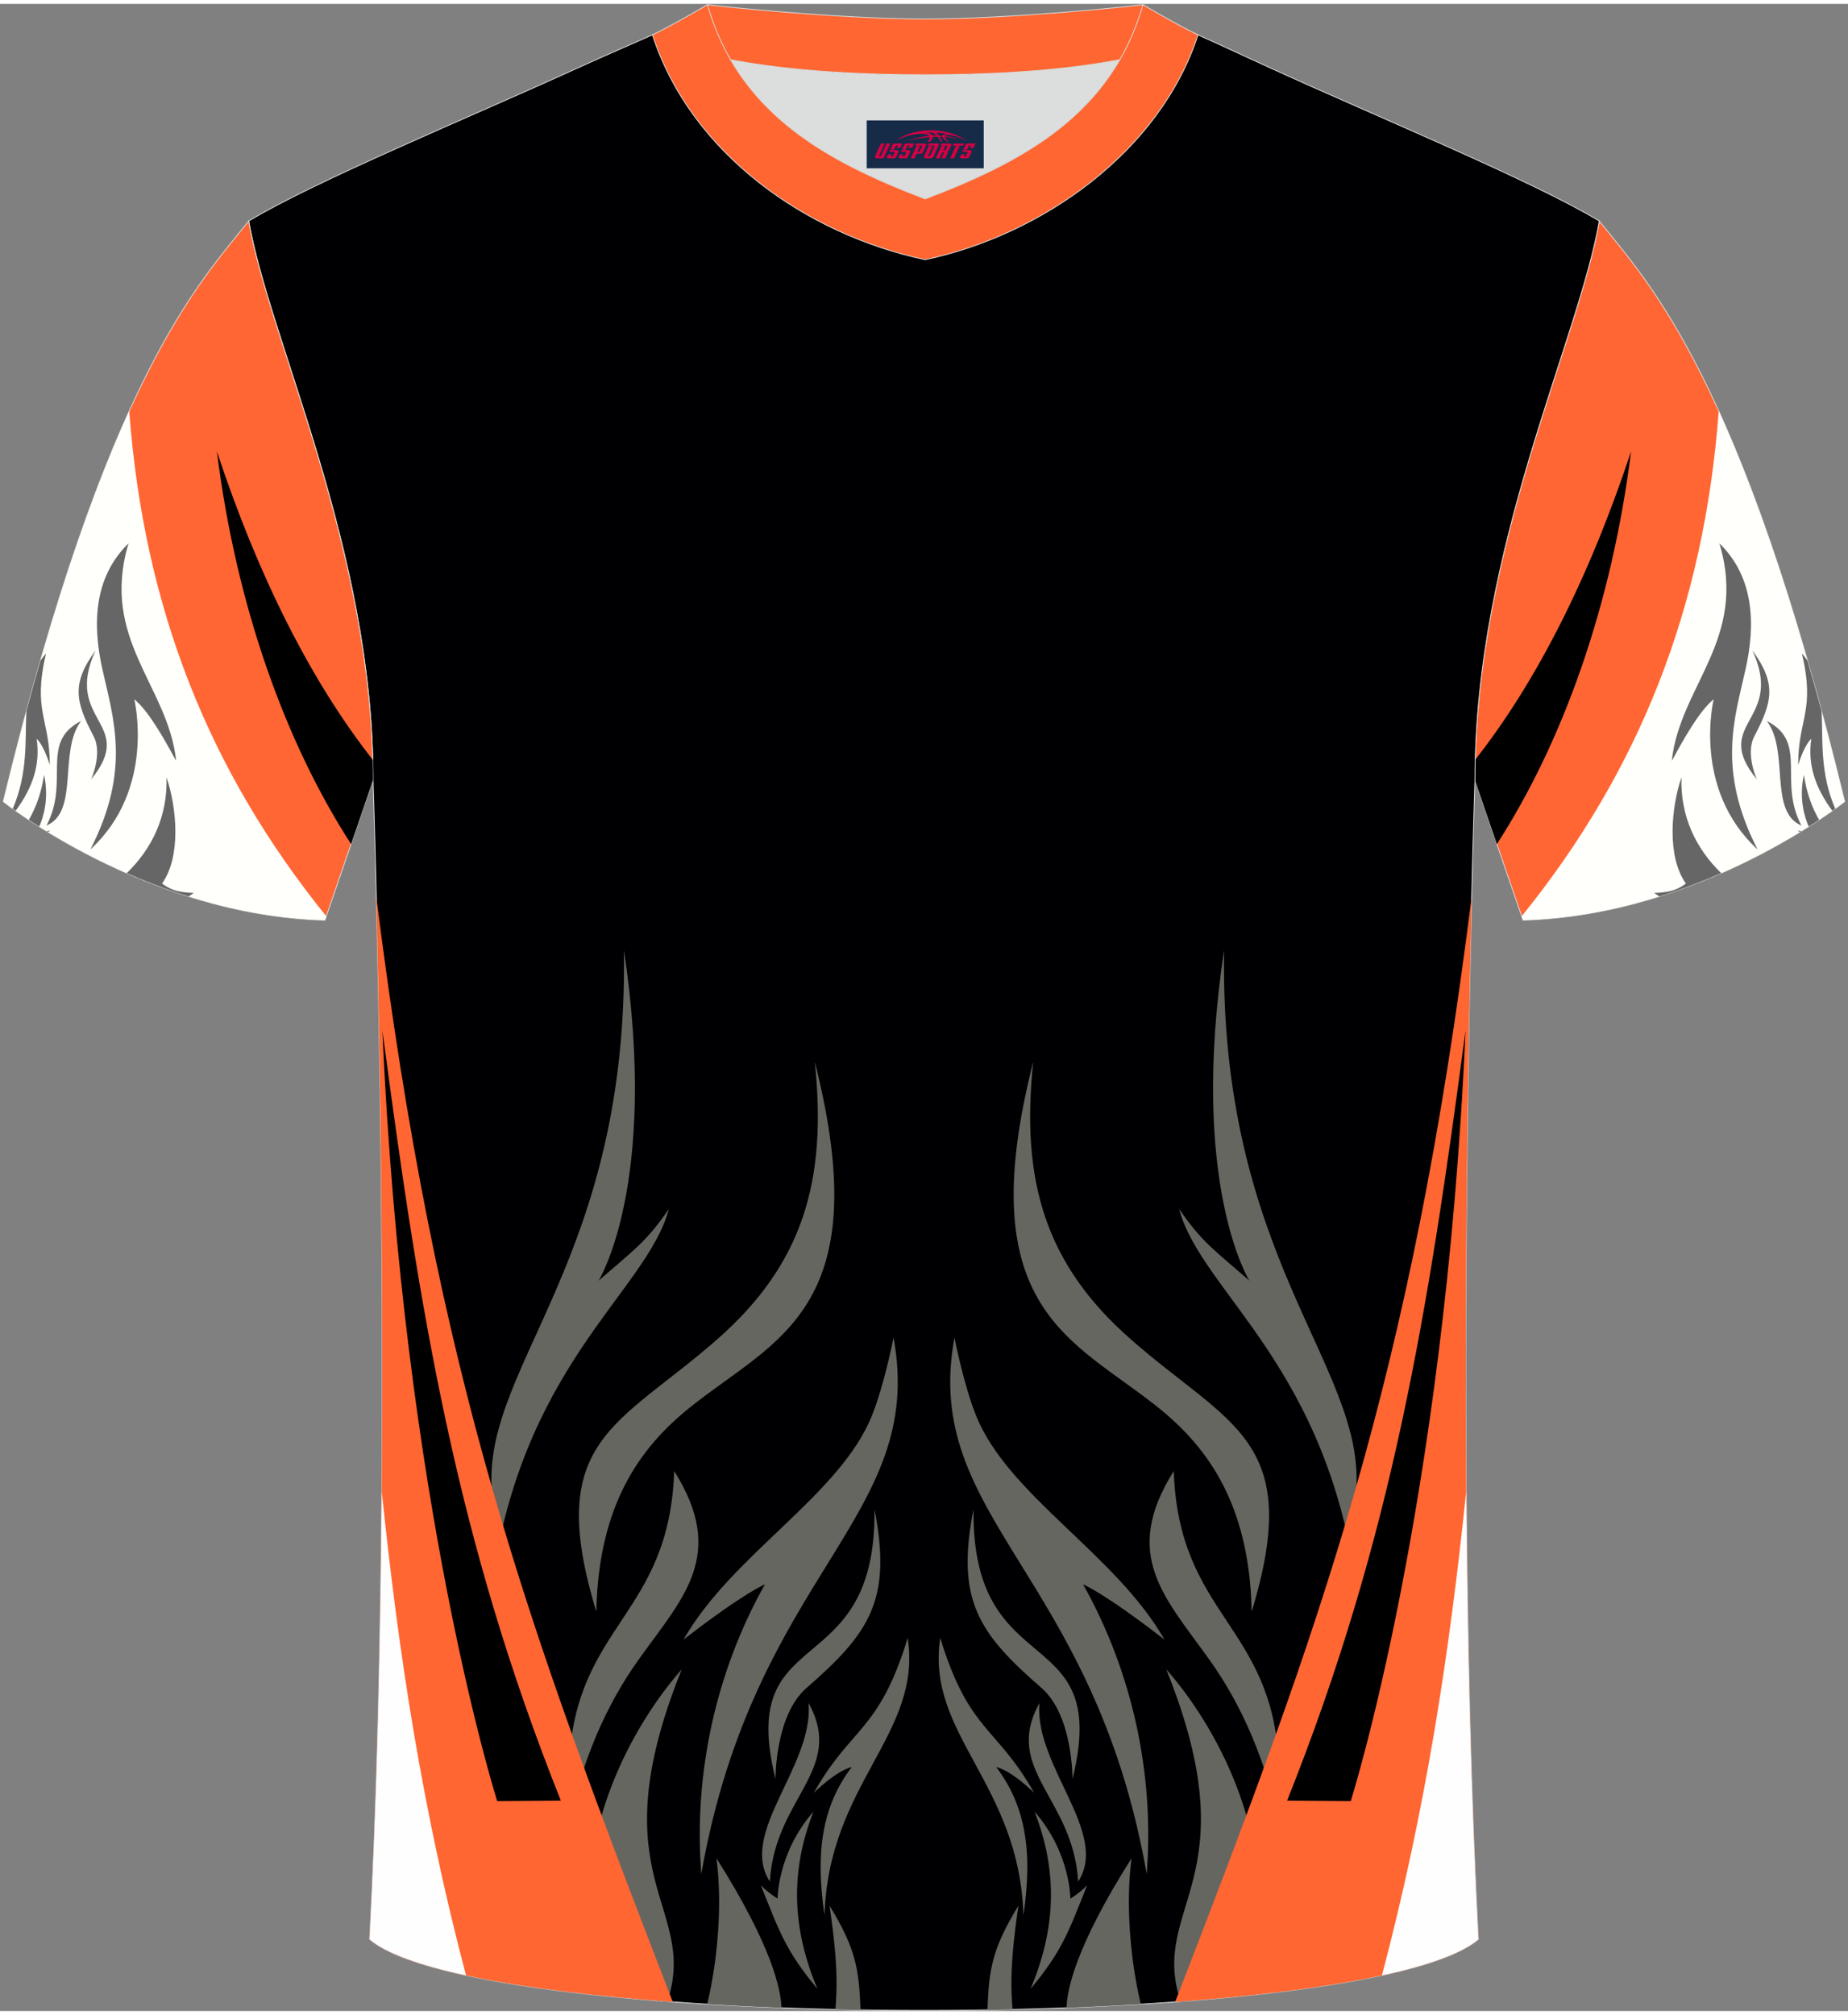 <?xml version="1.0" encoding="utf-8"?>
<!-- Generator: Adobe Illustrator 22.0.0, SVG Export Plug-In . SVG Version: 6.00 Build 0)  -->
<svg xmlns="http://www.w3.org/2000/svg" xmlns:xlink="http://www.w3.org/1999/xlink" version="1.1" id="图层_1" x="0px" y="0px" width="378px" height="412px" viewBox="0 0 379 411.5" enable-background="new 0 0 379 411.5" xml:space="preserve">
<rect x="0" y="0" width="379" height="411.5" fill="#808080" stroke="none"/>
<g>
	<path fill="#FF6633" stroke="#DCDDDD" stroke-width="0.162" stroke-miterlimit="22.926" d="M327.99,44.52   c10.2,12.75,29.25,32.3,50.34,119.02c0,0-29.08,23.29-65.98,24.31c0,0-7.14-20.75-9.86-28.74   C302.49,111.51,323.72,69.19,327.99,44.52z"/>
	<g>
		<path fill="#FFFFFB" d="M352.49,83.46c-3.01,40.42-16.36,73.84-40.42,103.6l0.27,0.79c36.9-1.02,65.98-24.31,65.98-24.31    C369.14,125.77,360.34,100.74,352.49,83.46z"/>
		<path fill="#666666" d="M353,178.22c-5.15-5-8.4-11.57-8.16-19.65c-2.1,6.16-3.05,16.24,0.92,21.78c-2.17,1.6-3.91,1.81-6.51,1.93    c0,0,0.35,0.28,1.07,0.71C344.87,181.56,349.11,179.92,353,178.22L353,178.22z M370.7,134.66c0.95,3.31,1.91,6.75,2.88,10.33    c0.29,5.96-0.37,12.66,2.8,20.02l-0.59,0.43c-3.56-4.84-5.08-9.47-4.32-14.77c0,0-1.34,1.03-2.69,5.37    c0.01-9.66,3.55-10.96,0.77-22.87C369.98,133.65,370.36,134.15,370.7,134.66L370.7,134.66z M373.07,167.29    c-1.56-2.71-2.6-5.76-3.12-9.24c-1.08,4.96,0.21,8.86,0.99,10.62C371.71,168.19,372.42,167.73,373.07,167.29L373.07,167.29z     M369.44,169.61l-0.31,0.19l-0.45-0.31C368.93,169.54,369.18,169.58,369.44,169.61L369.44,169.61z M359.41,132.57    c5,6.86,4.07,10.55,0.37,17.61c-1.87,3.57,0.53,8.82,0.53,8.82C350.77,147.31,366.1,147.2,359.41,132.57L359.41,132.57z     M362.35,147.02c4.69,6.18,0.32,18.58,7.1,21.44C364.59,159.3,370.93,151.39,362.35,147.02L362.35,147.02z M360.46,173.36    c-13.52-12.4-9.01-30.78-9.01-30.78c-3.09,2.46-6.64,9.06-8.59,12.63c1.64-15.44,15.66-24.94,9.77-44.61    c7.19,7,7.4,16.7,5.36,25.82C355.77,146.41,352.05,157.01,360.46,173.36z"/>
		<path d="M334.51,91.75c-3.96,31.69-14.1,59.77-27.53,80.52c-1.71-4.99-3.44-10.03-4.5-13.14c0-1.39,0.02-2.77,0.05-4.14    C314.98,139.16,325.88,117.82,334.51,91.75z"/>
	</g>
	<path fill="#000002" stroke="#DCDDDD" stroke-width="0.162" stroke-miterlimit="22.926" d="M75.81,396.8   c5.36-101,0.7-237.68,0.7-237.68c0-47.62-21.24-89.93-25.5-114.6c13.63-8.23,45.28-21.25,67.14-31.23   c5.55-2.52,11.68-5.18,15.66-6.93c17.52-0.32,25.34,1.25,55.54,1.25h0.31c30.2,0,38.53-1.57,56.04-1.25   c3.98,1.76,9.6,4.41,15.15,6.93c21.87,9.98,53.51,23,67.14,31.23c-4.27,24.67-25.5,66.98-25.5,114.6c0,0-4.66,136.67,0.7,237.68   C280.12,416.24,98.88,416.24,75.81,396.8z"/>
	<g>
		<path fill="#666661" d="M127.96,194.02c0.98,62.6-28.3,84.72-27.15,109.85c-0.23,17.48-0.27,22.75-0.27,22.75    c5.69-47.31,32.05-62.33,36.63-79.54c-4.67,6.77-6.88,8.13-14.42,14.7C122.76,261.77,135.18,242.01,127.96,194.02z"/>
		<path fill="#666661" d="M167.1,216.89c2.59,24.49-2.5,41.55-20.03,56.92c-20.34,17.84-35.55,20.47-24.77,55.8    c0.43-22.04,9.08-33.7,19.06-41.75C158.8,273.8,180.08,267.97,167.1,216.89z"/>
		<path fill="#666661" d="M138.27,300.8c-1.01,29.58-20,31.37-21.53,59.48c-0.64,11.68-0.46,15.19-0.46,15.19    c2.72-15.09,8.2-26.89,14.58-35.86C140.04,326.72,149.15,318.11,138.27,300.8z"/>
		<path fill="#666661" d="M140.18,335.36c10.02-17.57,32.14-29.58,38.69-46.04c2.55-6.42,4.38-15.87,4.38-15.87    c6.82,36.99-28.57,48.08-39.42,109.95c-1.63-20.64,3.06-41.61,13.05-59.38C156.88,324.02,152.68,325.67,140.18,335.36z"/>
		<path fill="#666661" d="M139.82,341.44c-10.09,11.49-19.12,29.56-18.89,47.02l11.04,18.88l2.91,2.05c0.66,0.05,1.33,0.1,2,0.15    C143.38,389.76,122.33,384.75,139.82,341.44z"/>
		<path fill="#666661" d="M146.93,380.18c1.22,9,0.35,20.62-1.89,29.91c4.96,0.3,10.05,0.55,15.22,0.75    C160.18,407.28,158.44,398.36,146.93,380.18z"/>
		<path fill="#666661" d="M165.82,348.35c1.12,12.87-14.42,26.61-7.94,36.6C158.9,367.72,173.4,362.06,165.82,348.35z"/>
		<path fill="#666661" d="M166.91,366.75c7.73-13.68,13.33-12.41,19.25-31.73c3.01,19.76-16.26,29.81-17.06,56.85    c-1.89-12.73-0.58-22.28,5.57-30.37C174.68,361.49,172.11,361.79,166.91,366.75z"/>
		<path fill="#666661" d="M166.82,370.64c-4.86,12.43-4.32,24.1,0.82,36.31c-6.52-7.77-7.92-12.04-11.59-21.22    c1,1.04,2.22,1.97,3.42,2.73C159.47,388.46,159.46,379.01,166.82,370.64z"/>
		<path fill="#666661" d="M170.13,389.92c1.03,7.26,1.86,13.79,1.2,21.26c1.71,0.04,3.43,0.07,5.15,0.1    C176.18,402.97,175.54,398.73,170.13,389.92z"/>
		<path fill="#666661" d="M179.35,308.68c0.39,36.22-28.47,22.47-20.3,55.24c0,0-0.14-13,6.34-18.64    C178.19,334.12,183.01,327.36,179.35,308.68z"/>
		<path fill="#FF6632" d="M77.17,183.05c12.46,99.16,30.7,148.81,60.81,226.58c-30.25-2.2-54.64-6.48-62.18-12.82    C79.79,321.61,78.24,226.67,77.17,183.05z"/>
		<path fill="#000001" d="M78.43,210.47c7.7,58.31,15.1,104.06,36.59,157.89l-13.05,0.1C101.96,368.46,82.71,307.91,78.43,210.47z"/>
		<path fill="#FEFEFE" d="M78.29,304.95c3.46,33.51,8.33,65.33,17.28,99.23c-9.39-2.03-16.34-4.49-19.77-7.38    C77.34,367.77,78.06,335.79,78.29,304.95z"/>
		<path fill="#666661" d="M251.04,194.02c-0.98,62.6,28.3,84.72,27.15,109.85c0.23,17.48,0.27,22.75,0.27,22.75    c-5.69-47.31-32.05-62.33-36.63-79.54c4.67,6.77,6.88,8.13,14.42,14.7C256.23,261.77,243.82,242.01,251.04,194.02z"/>
		<path fill="#666661" d="M211.9,216.89c-2.59,24.49,2.5,41.55,20.03,56.92c20.34,17.84,35.55,20.47,24.77,55.8    c-0.43-22.04-9.08-33.7-19.06-41.75C220.19,273.8,198.9,267.97,211.9,216.89z"/>
		<path fill="#666661" d="M240.72,300.8c1.01,29.58,20,31.37,21.53,59.48c0.64,11.68,0.46,15.19,0.46,15.19    c-2.72-15.09-8.2-26.89-14.58-35.86C238.96,326.72,229.85,318.11,240.72,300.8z"/>
		<path fill="#666661" d="M238.82,335.36c-10.02-17.57-32.14-29.58-38.69-46.04c-2.55-6.42-4.38-15.87-4.38-15.87    c-6.82,36.99,28.57,48.08,39.42,109.95c1.63-20.64-3.06-41.61-13.05-59.38C222.11,324.02,226.32,325.67,238.82,335.36z"/>
		<path fill="#666661" d="M239.18,341.44c10.09,11.49,19.12,29.56,18.89,47.02l-11.04,18.88l-2.91,2.05c-0.66,0.05-1.33,0.1-2,0.15    C235.6,389.76,256.66,384.75,239.18,341.44z"/>
		<path fill="#666661" d="M232.07,380.18c-1.22,9-0.34,20.62,1.89,29.91c-4.96,0.3-10.05,0.55-15.22,0.75    C218.8,407.28,220.54,398.36,232.07,380.18z"/>
		<path fill="#666661" d="M213.18,348.35c-1.12,12.87,14.42,26.61,7.94,36.6C220.1,367.72,205.6,362.06,213.18,348.35z"/>
		<path fill="#666661" d="M212.08,366.75c-7.73-13.68-13.33-12.41-19.25-31.73c-3.01,19.76,16.26,29.81,17.06,56.85    c1.89-12.73,0.58-22.28-5.57-30.37C204.32,361.49,206.88,361.79,212.08,366.75z"/>
		<path fill="#666661" d="M212.18,370.64c4.86,12.43,4.32,24.1-0.82,36.31c6.52-7.77,7.92-12.04,11.59-21.22    c-1,1.04-2.22,1.97-3.42,2.73C219.51,388.46,219.54,379.01,212.18,370.64z"/>
		<path fill="#666661" d="M208.86,389.92c-1.03,7.26-1.86,13.79-1.2,21.26c-1.71,0.04-3.43,0.07-5.15,0.1    C202.82,402.97,203.46,398.73,208.86,389.92z"/>
		<path fill="#666661" d="M199.65,308.68c-0.39,36.22,28.47,22.47,20.3,55.24c0,0,0.14-13-6.34-18.64    C200.8,334.12,195.97,327.36,199.65,308.68z"/>
		<path fill="#FF6632" d="M301.82,183.05c-12.46,99.16-30.7,148.81-60.81,226.58c30.25-2.2,54.64-6.48,62.18-12.82    C299.19,321.61,300.76,226.67,301.82,183.05z"/>
		<path fill="#000001" d="M300.56,210.47c-7.7,58.31-15.1,104.06-36.59,157.89l13.05,0.1C277.02,368.46,296.28,307.91,300.56,210.47    z"/>
		<path fill="#FEFEFE" d="M300.7,304.95c-3.46,33.51-8.33,65.34-17.28,99.24c9.39-2.03,16.34-4.49,19.77-7.38    C301.64,367.77,300.93,335.78,300.7,304.95z"/>
	</g>
	<path fill="#DCDDDD" d="M149.83,11.44c8.45,14.62,23.39,22.27,39.92,28.55c16.55-6.29,31.48-13.92,39.92-28.56   c-8.65,1.66-21.45,3.09-39.92,3.09C171.29,14.53,158.49,13.1,149.83,11.44z"/>
	<path fill="#FF6631" stroke="#DCDDDD" stroke-width="0.162" stroke-miterlimit="22.926" d="M189.75,3.1   c-17.29,0-41.78-2.53-44.66-2.93c0,0-5.53,4.46-11.29,6.19c0,0,11.78,8.17,55.95,8.17s55.95-8.17,55.95-8.17   c-5.76-1.72-11.29-6.19-11.29-6.19C231.52,0.57,207.04,3.1,189.75,3.1z"/>
	<path fill="#FF6631" stroke="#DCDDDD" stroke-width="0.162" stroke-miterlimit="22.926" d="M189.75,52.45   c23.96-5.08,48.15-22.11,55.95-46.09c-4.43-2.13-11.29-6.19-11.29-6.19c-6.4,22.33-24.3,32.08-44.66,39.82   c-20.33-7.73-38.27-17.52-44.66-39.82c0,0-6.86,4.05-11.29,6.19C141.71,30.71,165.4,47.29,189.75,52.45z"/>
	
	<path fill="#FF6633" stroke="#DCDDDD" stroke-width="0.162" stroke-miterlimit="22.926" d="M51,44.52   C40.8,57.28,21.75,76.83,0.66,163.55c0,0,29.08,23.29,65.98,24.31c0,0,7.14-20.75,9.86-28.74C76.5,111.51,55.27,69.19,51,44.52z"/>
	<g>
		<path fill="#FFFFFB" d="M26.5,83.46c3.01,40.42,16.36,73.84,40.42,103.6l-0.27,0.79c-36.9-1.02-65.98-24.31-65.98-24.31    C9.85,125.77,18.65,100.74,26.5,83.46z"/>
		<path fill="#666666" d="M25.99,178.22c5.15-5,8.4-11.57,8.16-19.65c2.1,6.16,3.05,16.24-0.92,21.78c2.17,1.6,3.91,1.81,6.51,1.93    c0,0-0.35,0.28-1.07,0.71C34.12,181.56,29.87,179.92,25.99,178.22L25.99,178.22z M8.29,134.66c-0.95,3.31-1.91,6.75-2.88,10.33    c-0.29,5.96,0.37,12.66-2.8,20.02l0.59,0.43c3.56-4.84,5.08-9.47,4.32-14.77c0,0,1.34,1.03,2.69,5.37    c-0.01-9.66-3.55-10.96-0.77-22.87C9.01,133.65,8.63,134.15,8.29,134.66L8.29,134.66z M5.92,167.29c1.56-2.71,2.6-5.76,3.12-9.24    c1.08,4.96-0.21,8.86-0.99,10.62C7.28,168.19,6.57,167.73,5.92,167.29L5.92,167.29z M9.55,169.61l0.31,0.19l0.45-0.31    C10.06,169.54,9.81,169.58,9.55,169.61L9.55,169.61z M19.58,132.57c-5,6.86-4.07,10.55-0.37,17.61c1.87,3.57-0.53,8.82-0.53,8.82    C28.21,147.31,12.89,147.2,19.58,132.57L19.58,132.57z M16.63,147.02c-4.69,6.18-0.32,18.58-7.1,21.44    C14.4,159.3,8.06,151.39,16.63,147.02L16.63,147.02z M18.53,173.36c13.52-12.4,9.01-30.78,9.01-30.78    c3.09,2.46,6.64,9.06,8.59,12.63c-1.64-15.44-15.66-24.94-9.77-44.61c-7.19,7-7.4,16.7-5.36,25.82    C23.22,146.41,26.94,157.01,18.53,173.36z"/>
		<path d="M44.48,91.75c3.96,31.69,14.1,59.77,27.53,80.52c1.71-4.99,3.44-10.03,4.5-13.14c0-1.39-0.02-2.77-0.05-4.14    C64.01,139.16,53.1,117.82,44.48,91.75z"/>
	</g>
</g>
<g id="tag_logo">
	<rect y="23.89" fill="#162B48" width="24" height="9.818" x="177.75"/>
	<g>
		<path fill="#D30044" d="M193.71,27.08l0.005-0.011c0.131-0.311,1.085-0.262,2.351,0.071c0.715,0.24,1.44,0.54,2.193,0.9    c-0.218-0.147-0.447-0.289-0.682-0.42l0.011,0.005l-0.011-0.005c-1.478-0.845-3.218-1.418-5.1-1.62    c-1.282-0.115-1.658-0.082-2.411-0.055c-2.449,0.142-4.68,0.905-6.458,2.095c1.26-0.638,2.722-1.075,4.195-1.336    c1.467-0.18,2.476-0.033,2.771,0.344c-1.691,0.175-3.469,0.633-4.555,1.075c1.156-0.338,2.967-0.665,4.647-0.813    c0.016,0.251-0.115,0.567-0.415,0.96h0.475c0.376-0.382,0.584-0.725,0.595-1.004c0.333-0.022,0.66-0.033,0.971-0.033    C192.54,27.52,192.75,27.87,192.95,28.26h0.262c-0.125-0.344-0.295-0.687-0.518-1.036c0.207,0,0.393,0.005,0.567,0.011    c0.104,0.267,0.496,0.66,1.058,1.025h0.245c-0.442-0.365-0.753-0.753-0.835-1.004c1.047,0.065,1.696,0.224,2.885,0.513    C195.53,27.34,194.79,27.17,193.71,27.08z M191.27,26.99c-0.164-0.295-0.655-0.485-1.402-0.551    c0.464-0.033,0.922-0.055,1.364-0.055c0.311,0.147,0.589,0.344,0.84,0.589C191.81,26.97,191.54,26.98,191.27,26.99z M193.25,27.04c-0.224-0.016-0.458-0.027-0.715-0.044c-0.147-0.202-0.311-0.398-0.502-0.6c0.082,0,0.164,0.005,0.24,0.011    c0.72,0.033,1.429,0.125,2.138,0.273C193.74,26.64,193.36,26.8,193.25,27.04z"/>
		<path fill="#D30044" d="M180.67,28.62L179.5,31.17C179.32,31.54,179.59,31.68,180.07,31.68l0.873,0.005    c0.115,0,0.251-0.049,0.327-0.175l1.342-2.891H181.83L180.61,31.25H180.44c-0.147,0-0.185-0.033-0.147-0.125l1.156-2.504H180.67L180.67,28.62z M182.53,29.97h1.271c0.36,0,0.584,0.125,0.442,0.425L183.77,31.43C183.67,31.65,183.4,31.68,183.17,31.68H182.25c-0.267,0-0.442-0.136-0.349-0.333l0.235-0.513h0.742L182.7,31.21C182.68,31.26,182.72,31.27,182.78,31.27h0.18    c0.082,0,0.125-0.016,0.147-0.071l0.376-0.813c0.011-0.022,0.011-0.044-0.055-0.044H182.36L182.53,29.97L182.53,29.97z M183.35,29.9h-0.78l0.475-1.025c0.098-0.218,0.338-0.256,0.578-0.256H185.07L184.68,29.46L183.9,29.58l0.262-0.562H183.87c-0.082,0-0.12,0.016-0.147,0.071L183.35,29.9L183.35,29.9z M184.94,29.97L184.77,30.34h1.069c0.06,0,0.06,0.016,0.049,0.044    L185.51,31.2C185.49,31.25,185.45,31.27,185.37,31.27H185.19c-0.055,0-0.104-0.011-0.082-0.06l0.175-0.376H184.54L184.31,31.35C184.21,31.54,184.39,31.68,184.66,31.68h0.916c0.24,0,0.502-0.033,0.605-0.251l0.475-1.031c0.142-0.3-0.082-0.425-0.442-0.425H184.94L184.94,29.97z M185.75,29.9l0.371-0.818c0.022-0.055,0.06-0.071,0.147-0.071h0.295L186.3,29.57l0.791-0.115l0.387-0.845H186.03c-0.24,0-0.48,0.038-0.578,0.256L184.98,29.9L185.75,29.9L185.75,29.9z M188.15,30.36h0.278c0.087,0,0.153-0.022,0.202-0.115    l0.496-1.075c0.033-0.076-0.011-0.12-0.125-0.12H187.6l0.431-0.431h1.522c0.355,0,0.485,0.153,0.393,0.355l-0.676,1.445    c-0.06,0.125-0.175,0.333-0.644,0.327l-0.649-0.005L187.54,31.68H186.76l1.178-2.558h0.785L188.15,30.36L188.15,30.36z     M190.74,31.17c-0.022,0.049-0.06,0.076-0.142,0.076h-0.191c-0.082,0-0.109-0.027-0.082-0.076l0.944-2.051h-0.785l-0.987,2.138    c-0.125,0.273,0.115,0.415,0.453,0.415h0.72c0.327,0,0.649-0.071,0.769-0.322l1.085-2.384c0.093-0.202-0.06-0.355-0.415-0.355    h-1.533l-0.431,0.431h1.38c0.115,0,0.164,0.033,0.131,0.104L190.74,31.17L190.74,31.17z M193.46,30.04h0.278    c0.087,0,0.158-0.022,0.202-0.115l0.344-0.753c0.033-0.076-0.011-0.12-0.125-0.12h-1.402l0.425-0.431h1.527    c0.355,0,0.485,0.153,0.393,0.355l-0.529,1.124c-0.044,0.093-0.147,0.18-0.393,0.18c0.224,0.011,0.256,0.158,0.175,0.327    l-0.496,1.075h-0.785l0.54-1.167c0.022-0.055-0.005-0.087-0.104-0.087h-0.235L192.69,31.68h-0.785l1.178-2.558h0.785L193.46,30.04L193.46,30.04z M196.03,29.13L194.85,31.68h0.785l1.184-2.558H196.03L196.03,29.13z M197.54,29.06l0.202-0.431h-2.1l-0.295,0.431    H197.54L197.54,29.06z M197.52,29.97h1.271c0.36,0,0.584,0.125,0.442,0.425l-0.475,1.031c-0.104,0.218-0.371,0.251-0.605,0.251    h-0.916c-0.267,0-0.442-0.136-0.349-0.333l0.235-0.513h0.742L197.69,31.21c-0.022,0.049,0.022,0.06,0.082,0.06h0.18    c0.082,0,0.125-0.016,0.147-0.071l0.376-0.813c0.011-0.022,0.011-0.044-0.049-0.044h-1.069L197.52,29.97L197.52,29.97z     M198.33,29.9H197.55l0.475-1.025c0.098-0.218,0.338-0.256,0.578-0.256h1.451l-0.387,0.845l-0.791,0.115l0.262-0.562h-0.295    c-0.082,0-0.12,0.016-0.147,0.071L198.33,29.9z"/>
	</g>
</g>
</svg>